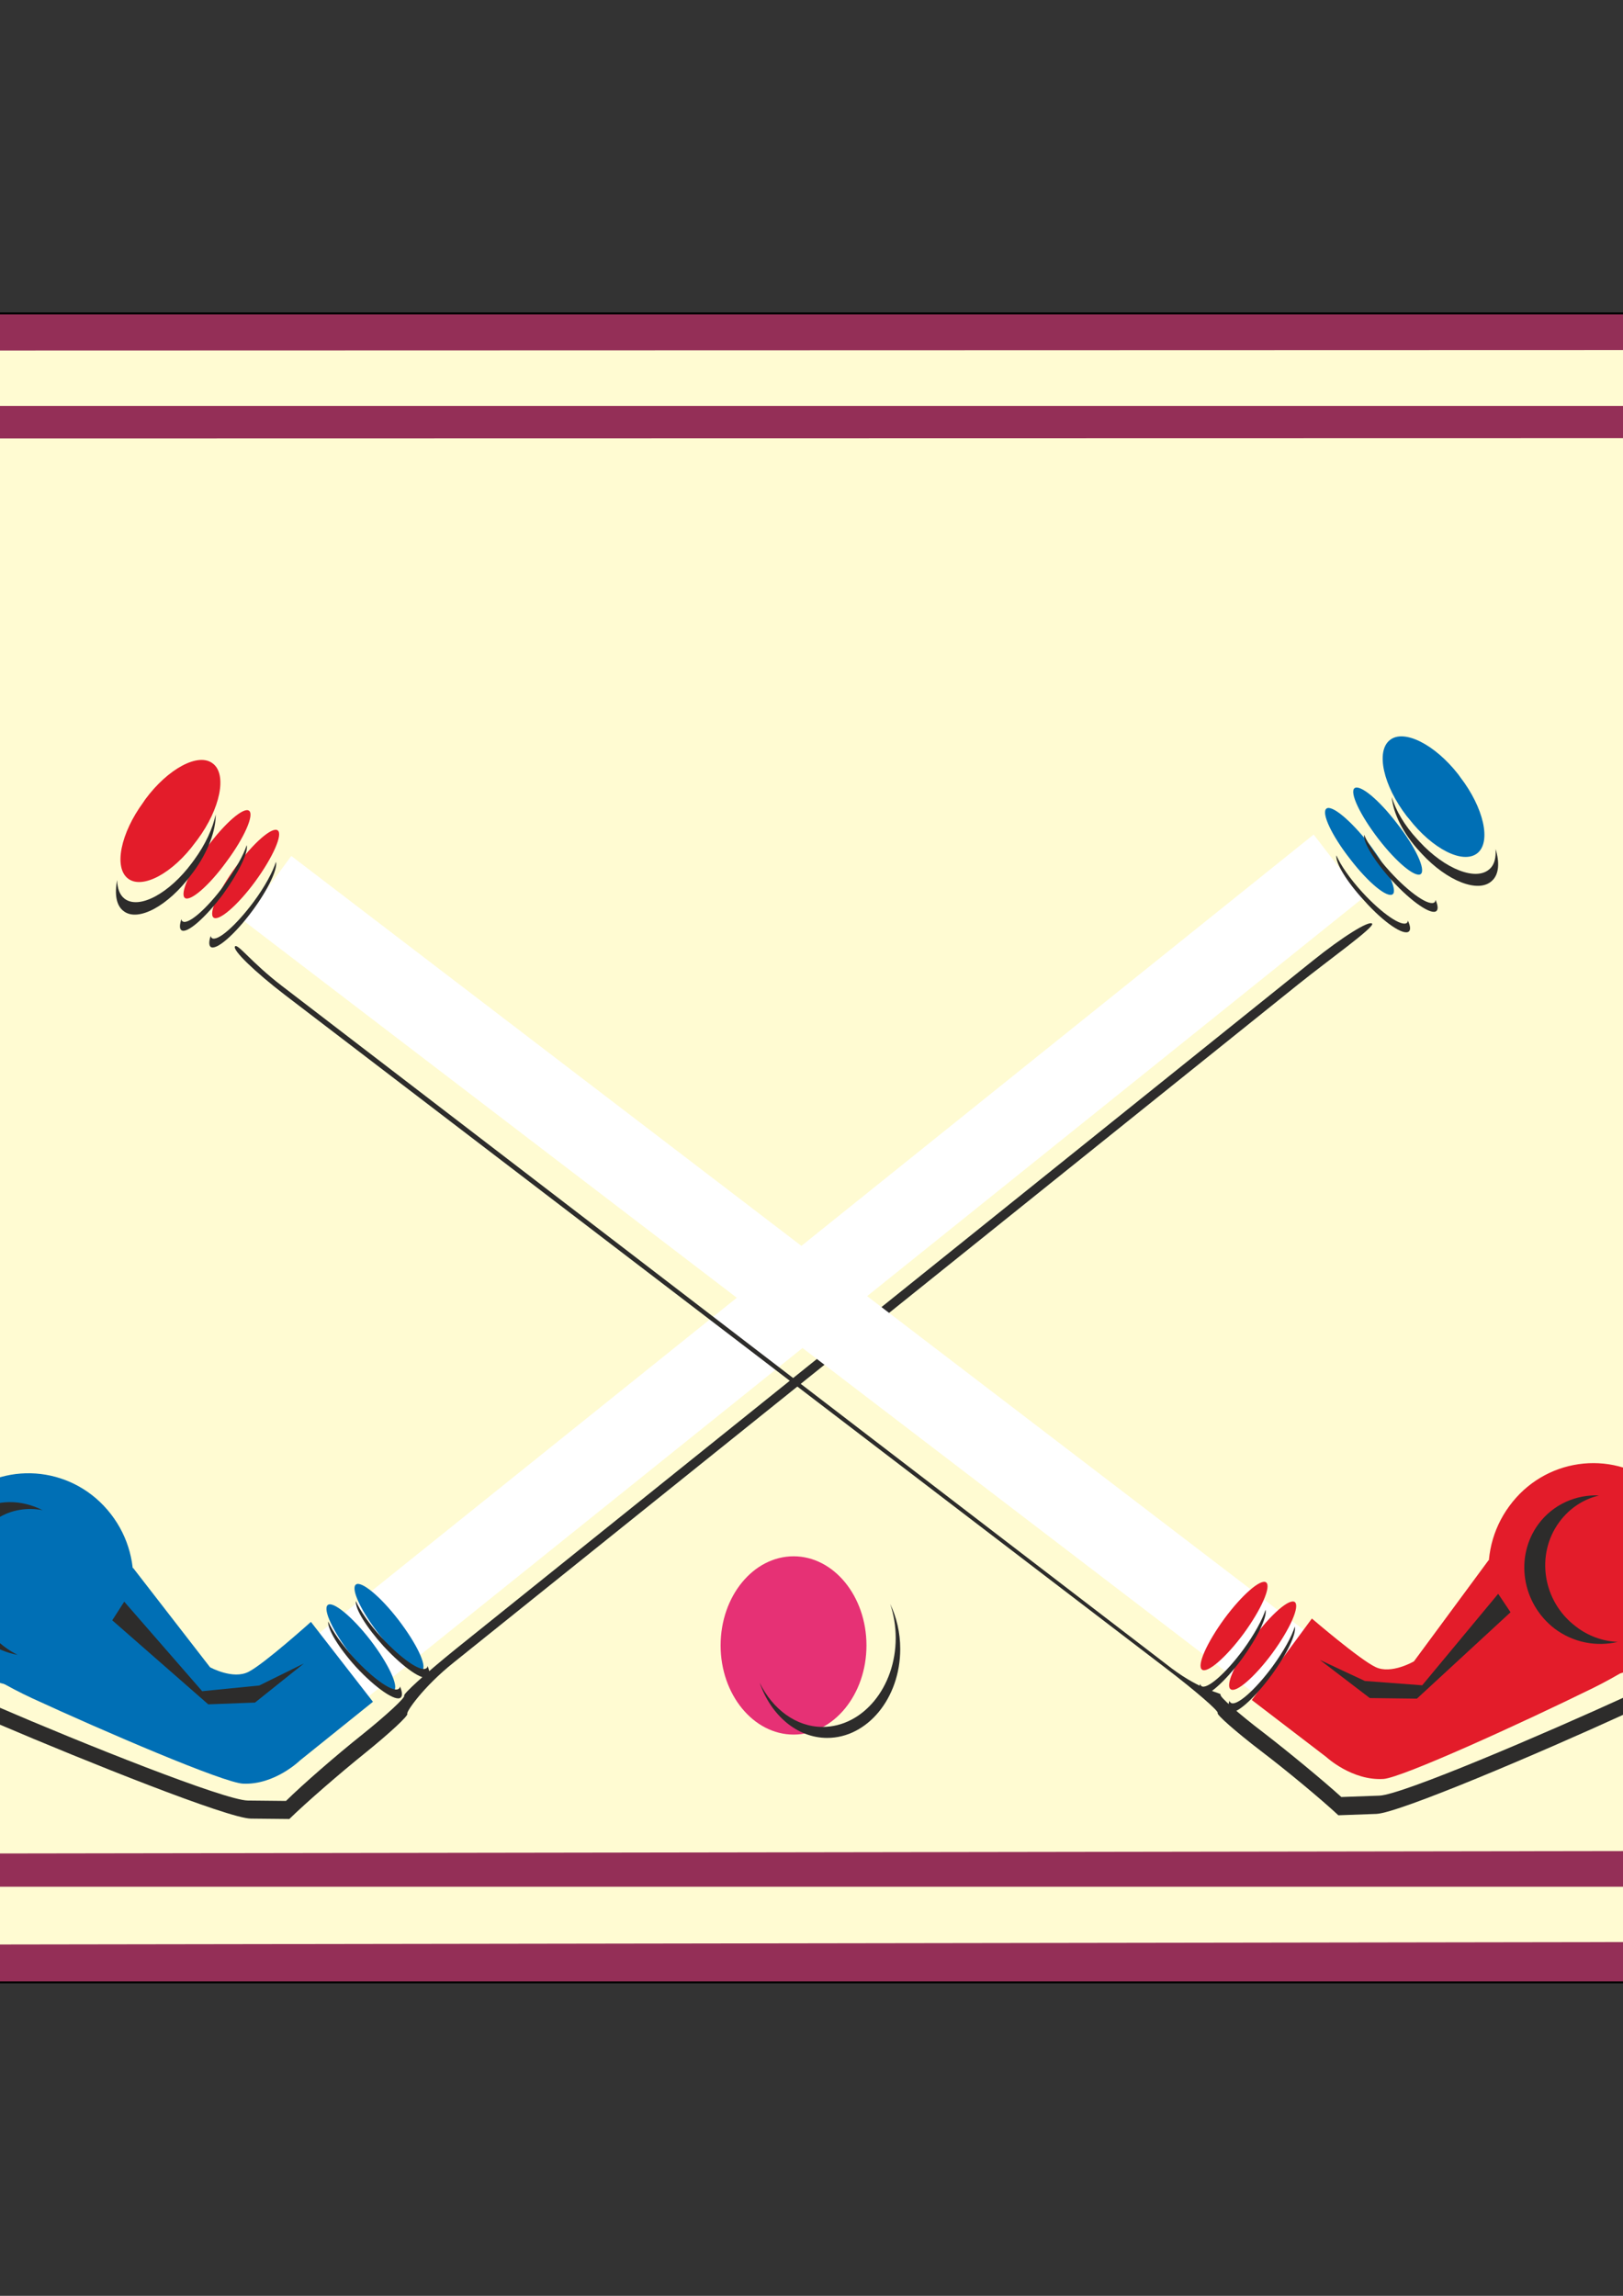 <?xml version="1.0" encoding="utf-8"?>
<!-- Created by UniConvertor 2.0rc4 (https://sk1project.net/) -->
<svg xmlns="http://www.w3.org/2000/svg" height="841.89pt" viewBox="0 0 595.276 841.89" width="595.276pt" version="1.1" xmlns:xlink="http://www.w3.org/1999/xlink" id="2626fb61-f610-11ea-a3ee-dcc15c148e23">

<rect x="0" y="0" width="595.276" height="841.89" fill="#333333" stroke="none"/>

<g>
	<path style="fill:#942f57;" d="M 693.638,726.945 L 693.638,114.945 -98.362,114.945 -98.362,726.945 693.638,726.945 Z" />
	<path style="fill:#fffbd2;" d="M -89.29,128.553 L -89.29,713.193 681.686,712.041 682.91,128.337 -89.29,128.553 Z" />
	<path style="fill:#942f57;" d="M 667.502,691.881 L 667.502,148.857 -75.034,148.857 -75.034,691.881 667.502,691.881 Z" />
	<path style="fill:#fffbd2;" d="M -66.538,160.809 L -66.538,679.785 656.414,678.705 657.494,160.665 -66.538,160.809 Z" />
	<path style="fill:#ffffff;" d="M 127.286,628.449 L 109.286,605.121 481.814,306.033 499.814,329.361 127.286,628.449 Z" />
	<path style="fill:#006fb5;" d="M 34.262,610.233 C 17.63,623.625 -6.562,620.673 -19.738,603.681 -32.914,586.689 -30.106,562.065 -13.33,548.673 3.302,535.281 27.494,538.161 40.67,555.225 53.846,572.217 50.894,596.769 34.262,610.233 L 34.262,610.233 Z" />
	<path style="fill:#006fb5;" d="M 48.806,574.953 L 77.03,611.385 C 77.03,611.385 85.454,616.065 91.214,613.041 96.974,610.089 114.038,594.753 114.038,594.753 L 136.79,624.057 110.006,645.585 C 110.006,645.585 100.79,654.585 89.198,654.081 82.214,653.865 37.862,634.785 11.798,622.761 -5.914,614.553 -19.738,603.681 -19.738,603.681 L 48.806,574.953 Z" />
	<path style="fill:#2d2c2b;" d="M -6.346,595.113 C -15.058,581.433 -12.61,564.297 -0.946,556.809 4.022,553.641 9.926,552.705 15.614,553.785 7.766,549.825 -1.234,549.681 -8.362,554.361 -20.026,561.777 -22.474,578.913 -13.762,592.665 -8.794,600.513 -1.234,605.481 6.47,606.849 1.502,604.401 -3.034,600.441 -6.346,595.113 L -6.346,595.113 Z" />
	<path style="fill:#2d2c2b;" d="M 111.446,610.017 L 95.102,618.081 74.15,620.169 45.566,587.337 41.174,594.177 76.382,624.993 93.518,624.345 111.446,610.017 Z" />
	<path style="fill:#2d2c2b;" d="M -26.794,609.369 C -28.306,606.921 -20.386,612.033 -9.442,620.745 -9.442,620.745 -5.41,623.985 -1.09,625.785 29.87,639.177 82.502,660.201 90.926,660.273 104.894,660.417 104.894,660.417 104.894,660.417 111.014,654.369 123.542,643.497 132.686,636.225 141.758,628.953 148.742,622.473 148.238,621.825 147.806,621.177 156.302,613.473 167.174,604.689 L 481.454,352.329 C 492.398,343.545 502.19,337.425 503.27,338.721 504.206,340.017 487.286,352.041 476.342,360.825 L 166.31,609.729 C 155.294,618.513 148.886,627.801 149.39,628.449 149.894,629.097 142.91,635.577 133.91,642.849 124.766,650.193 112.238,661.065 106.118,667.041 106.118,667.041 106.118,667.041 92.006,666.897 83.726,666.825 31.094,645.729 0.062,632.481 -4.186,630.609 -4.186,630.609 -4.186,630.609 -8.434,628.449 -25.354,611.817 -26.794,609.369 L -26.794,609.369 Z" />
	<path style="fill:#006fb5;" d="M 541.862,312.873 C 536.606,317.049 525.374,311.361 516.734,300.201 L 515.942,299.265 C 507.302,288.033 504.566,275.505 509.75,271.401 514.862,267.225 526.238,272.913 534.878,284.001 L 535.598,285.009 C 544.166,296.169 547.046,308.697 541.862,312.873 L 541.862,312.873 Z" />
	<path style="fill:#006fb5;" d="M 521.126,320.505 C 519.182,322.017 512.198,316.257 505.502,307.545 498.878,298.905 494.918,290.625 496.79,289.041 498.806,287.529 505.79,293.289 512.414,302.001 519.182,310.641 522.998,318.921 521.126,320.505 L 521.126,320.505 Z" />
	<path style="fill:#006fb5;" d="M 510.83,327.921 C 508.814,329.433 501.83,323.673 495.206,315.033 488.438,306.393 484.55,298.113 486.494,296.529 488.438,295.017 495.422,300.849 502.118,309.417 508.742,318.057 512.63,326.409 510.83,327.921 L 510.83,327.921 Z" />
	<path style="fill:#006fb5;" d="M 154.862,612.537 C 152.918,614.049 145.934,608.145 139.238,599.577 132.47,590.937 128.582,582.657 130.526,581.073 132.398,579.561 139.454,585.321 146.15,594.033 152.774,602.673 156.734,610.881 154.862,612.537 L 154.862,612.537 Z" />
	<path style="fill:#006fb5;" d="M 144.494,619.953 C 142.55,621.465 135.566,615.705 128.87,607.065 122.174,598.425 118.286,590.073 120.23,588.561 122.102,587.049 129.158,592.809 135.854,601.449 142.478,610.089 146.366,618.441 144.494,619.953 L 144.494,619.953 Z" />
	<path style="fill:#ffffff;" d="M 468.71,627.585 L 486.206,603.825 106.838,313.881 89.342,337.641 468.71,627.585 Z" />
	<path style="fill:#e31c2a;" d="M 561.302,607.065 C 578.294,620.097 602.414,616.569 615.23,599.289 627.974,582.009 624.446,557.385 607.454,544.425 590.534,531.393 566.342,534.849 553.598,552.273 540.854,569.553 544.382,594.105 561.302,607.065 L 561.302,607.065 Z" />
	<path style="fill:#e31c2a;" d="M 545.966,572.145 L 518.606,609.225 C 518.606,609.225 510.254,614.121 504.494,611.313 498.59,608.505 481.166,593.529 481.166,593.529 L 459.134,623.409 486.422,644.289 C 486.422,644.289 495.854,653.073 507.446,652.353 514.358,651.849 558.35,631.761 584.126,619.089 601.622,610.521 615.23,599.289 615.23,599.289 L 545.966,572.145 Z" />
	<path style="fill:#2d2c2b;" d="M 577.934,596.409 C 565.766,587.193 563.174,570.057 571.886,558.177 575.63,553.065 580.814,549.753 586.502,548.385 578.078,548.025 569.654,551.625 564.254,558.897 555.47,570.849 558.134,587.913 570.158,597.201 577.142,602.457 585.638,603.897 593.342,602.097 588.014,601.881 582.542,600.009 577.934,596.409 L 577.934,596.409 Z" />
	<path style="fill:#2d2c2b;" d="M 484.118,608.721 L 500.606,616.425 521.63,618.009 549.494,584.457 554.03,591.225 519.686,622.905 502.406,622.689 484.118,608.721 Z" />
	<path style="fill:#2d2c2b;" d="M 622.358,604.761 C 623.726,602.241 616.094,607.569 605.294,616.497 605.294,616.497 601.19,619.881 597.014,621.825 566.342,635.865 514.214,658.185 505.934,658.473 491.966,658.977 491.966,658.977 491.966,658.977 485.558,653.145 472.742,642.561 463.598,635.505 454.31,628.449 447.182,622.113 447.686,621.465 448.118,620.745 440.99,620.241 429.758,611.817 L 103.31,361.473 C 92.222,352.977 87.11,345.777 86.174,347.073 85.238,348.441 93.518,356.433 104.606,364.929 L 427.238,611.457 C 438.398,619.953 447.11,627.513 446.606,628.161 446.102,628.737 453.302,635.073 462.518,642.129 471.806,649.185 484.55,659.769 490.886,665.673 490.886,665.673 490.886,665.673 504.854,665.169 513.206,664.809 565.334,642.561 596.006,628.521 600.254,626.505 600.254,626.505 600.254,626.505 604.502,624.273 620.99,607.209 622.358,604.761 L 622.358,604.761 Z" />
	<path style="fill:#e31c2a;" d="M 46.934,322.161 C 52.19,326.265 63.422,320.217 71.702,308.841 L 72.422,307.905 C 80.846,296.529 83.366,283.929 78.038,279.969 72.782,275.865 61.622,281.841 53.27,293.145 L 52.55,294.225 C 44.198,305.601 41.678,318.129 46.934,322.161 L 46.934,322.161 Z" />
	<path style="fill:#e31c2a;" d="M 67.814,329.289 C 69.758,330.729 76.67,324.825 83.078,315.969 89.63,307.185 93.302,298.761 91.358,297.321 89.414,295.809 82.502,301.785 76.022,310.569 69.614,319.353 65.87,327.777 67.814,329.289 L 67.814,329.289 Z" />
	<path style="fill:#e31c2a;" d="M 78.326,336.489 C 80.27,337.929 87.182,332.025 93.662,323.169 100.07,314.385 103.814,305.961 101.87,304.521 99.926,303.009 93.014,308.985 86.534,317.841 80.126,326.553 76.382,334.977 78.326,336.489 L 78.326,336.489 Z" />
	<path style="fill:#e31c2a;" d="M 440.846,612.249 C 442.79,613.761 449.702,607.785 456.182,599.001 462.59,590.217 466.334,581.793 464.39,580.281 462.446,578.841 455.534,584.817 449.054,593.601 442.646,602.385 438.902,610.737 440.846,612.249 L 440.846,612.249 Z" />
	<path style="fill:#e31c2a;" d="M 451.358,619.449 C 453.302,620.961 460.214,614.985 466.694,606.201 473.102,597.417 476.846,589.065 474.902,587.481 472.958,586.041 466.046,592.017 459.638,600.801 453.086,609.585 449.342,618.009 451.358,619.449 L 451.358,619.449 Z" />
	<path style="fill:#2d2c2b;" d="M 70.118,320.793 L 70.838,319.857 C 76.382,312.369 79.19,304.449 79.118,298.689 78.038,303.729 75.374,309.633 71.27,315.249 L 70.478,316.329 C 62.126,327.633 51.038,333.609 45.71,329.577 43.838,328.137 43.046,325.761 42.974,322.737 41.966,327.849 42.614,332.097 45.35,334.113 50.606,338.217 61.766,332.169 70.118,320.793 L 70.118,320.793 Z" />
	<path style="fill:#2d2c2b;" d="M 82.286,324.537 C 75.806,333.393 68.894,339.297 66.95,337.857 66.662,337.713 66.59,337.353 66.518,337.065 65.87,339.081 65.798,340.593 66.518,341.097 68.462,342.609 75.374,336.561 81.854,327.849 87.542,320.001 91.142,312.513 90.494,309.921 89.342,313.521 86.318,318.921 82.286,324.537 L 82.286,324.537 Z" />
	<path style="fill:#2d2c2b;" d="M 93.014,330.729 C 86.534,339.441 79.622,345.489 77.678,343.977 77.462,343.761 77.318,343.545 77.246,343.257 76.598,345.201 76.598,346.641 77.246,347.217 79.19,348.729 86.102,342.753 92.582,333.969 98.342,326.193 101.87,318.705 101.222,316.041 100.07,319.641 97.19,325.113 93.014,330.729 L 93.014,330.729 Z" />
	<path style="fill:#2d2c2b;" d="M 521.414,313.017 L 520.622,312.153 C 514.502,305.529 510.902,297.969 510.47,292.281 511.91,297.177 515.15,302.721 519.83,307.761 L 520.622,308.625 C 529.982,318.777 541.574,323.313 546.47,318.561 548.198,316.977 548.702,314.385 548.558,311.361 550.07,316.329 549.782,320.649 547.262,322.953 542.366,327.705 530.774,323.169 521.414,313.017 L 521.414,313.017 Z" />
	<path style="fill:#2d2c2b;" d="M 509.822,319.641 C 517.022,327.561 524.438,332.601 526.238,330.801 526.382,330.657 526.454,330.297 526.526,330.009 527.39,331.953 527.534,333.393 526.886,334.041 525.086,335.769 517.67,330.729 510.47,322.809 504.134,315.825 499.886,308.841 500.318,306.105 501.758,309.561 505.214,314.601 509.822,319.641 L 509.822,319.641 Z" />
	<path style="fill:#2d2c2b;" d="M 499.67,327.201 C 506.87,335.049 514.286,340.089 516.086,338.361 516.23,338.217 516.374,337.857 516.374,337.569 517.238,339.441 517.454,340.881 516.806,341.529 514.934,343.329 507.518,338.289 500.39,330.297 493.982,323.385 489.734,316.401 490.166,313.665 491.606,317.121 495.062,322.161 499.67,327.201 L 499.67,327.201 Z" />
	<path style="fill:#2d2c2b;" d="M 455.966,604.977 C 449.486,613.761 442.574,619.737 440.63,618.297 440.414,618.081 440.27,617.793 440.198,617.505 439.55,619.521 439.55,620.961 440.198,621.537 442.142,622.977 449.054,617.073 455.534,608.289 461.222,600.441 464.822,592.953 464.174,590.289 463.022,593.889 460.07,599.361 455.966,604.977 L 455.966,604.977 Z" />
	<path style="fill:#2d2c2b;" d="M 466.694,611.169 C 460.214,619.953 453.374,625.857 451.43,624.417 451.142,624.201 450.998,623.985 450.926,623.625 450.35,625.641 450.278,627.153 450.998,627.657 452.942,629.169 459.782,623.193 466.262,614.409 472.022,606.561 475.55,599.145 474.902,596.481 473.822,600.081 470.798,605.553 466.694,611.169 L 466.694,611.169 Z" />
	<path style="fill:#2d2c2b;" d="M 140.03,600.585 C 147.302,608.433 154.646,613.473 156.446,611.673 156.734,611.529 156.806,611.241 156.806,610.881 157.598,612.825 157.814,614.265 157.166,614.913 155.294,616.641 148.022,611.601 140.75,603.753 134.342,596.697 130.166,589.857 130.526,587.121 132.038,590.577 135.422,595.545 140.03,600.585 L 140.03,600.585 Z" />
	<path style="fill:#2d2c2b;" d="M 129.878,608.073 C 137.15,615.921 144.494,620.961 146.294,619.233 146.582,619.089 146.654,618.729 146.726,618.441 147.518,620.385 147.662,621.825 147.014,622.473 145.286,624.201 137.87,619.161 130.598,611.313 124.19,604.257 120.086,597.345 120.374,594.609 121.886,598.065 125.342,603.033 129.878,608.073 L 129.878,608.073 Z" />
	<path style="fill:#e63175;" d="M 291.086,636.081 C 305.774,636.081 317.798,621.393 317.798,603.393 317.798,585.321 305.774,570.705 291.086,570.705 276.326,570.705 264.302,585.321 264.302,603.393 264.302,621.393 276.326,636.081 291.086,636.081 L 291.086,636.081 Z" />
	<path style="fill:#2d2c2b;" d="M 326.51,588.201 C 327.806,592.089 328.526,596.265 328.526,600.657 328.526,618.657 316.502,633.273 301.67,633.273 292.022,633.273 283.382,626.793 278.63,617.073 282.734,628.953 292.31,637.305 303.398,637.305 318.158,637.305 330.182,622.689 330.182,604.689 330.182,598.641 328.814,593.025 326.51,588.201 L 326.51,588.201 Z" />
	<path style="stroke:#000000;stroke-width:0.72;stroke-miterlimit:10.433;fill:none;" d="M -98.362,114.945 L 693.638,114.945 693.638,726.945 -98.362,726.945 -98.362,114.945 Z" />
</g>
</svg>